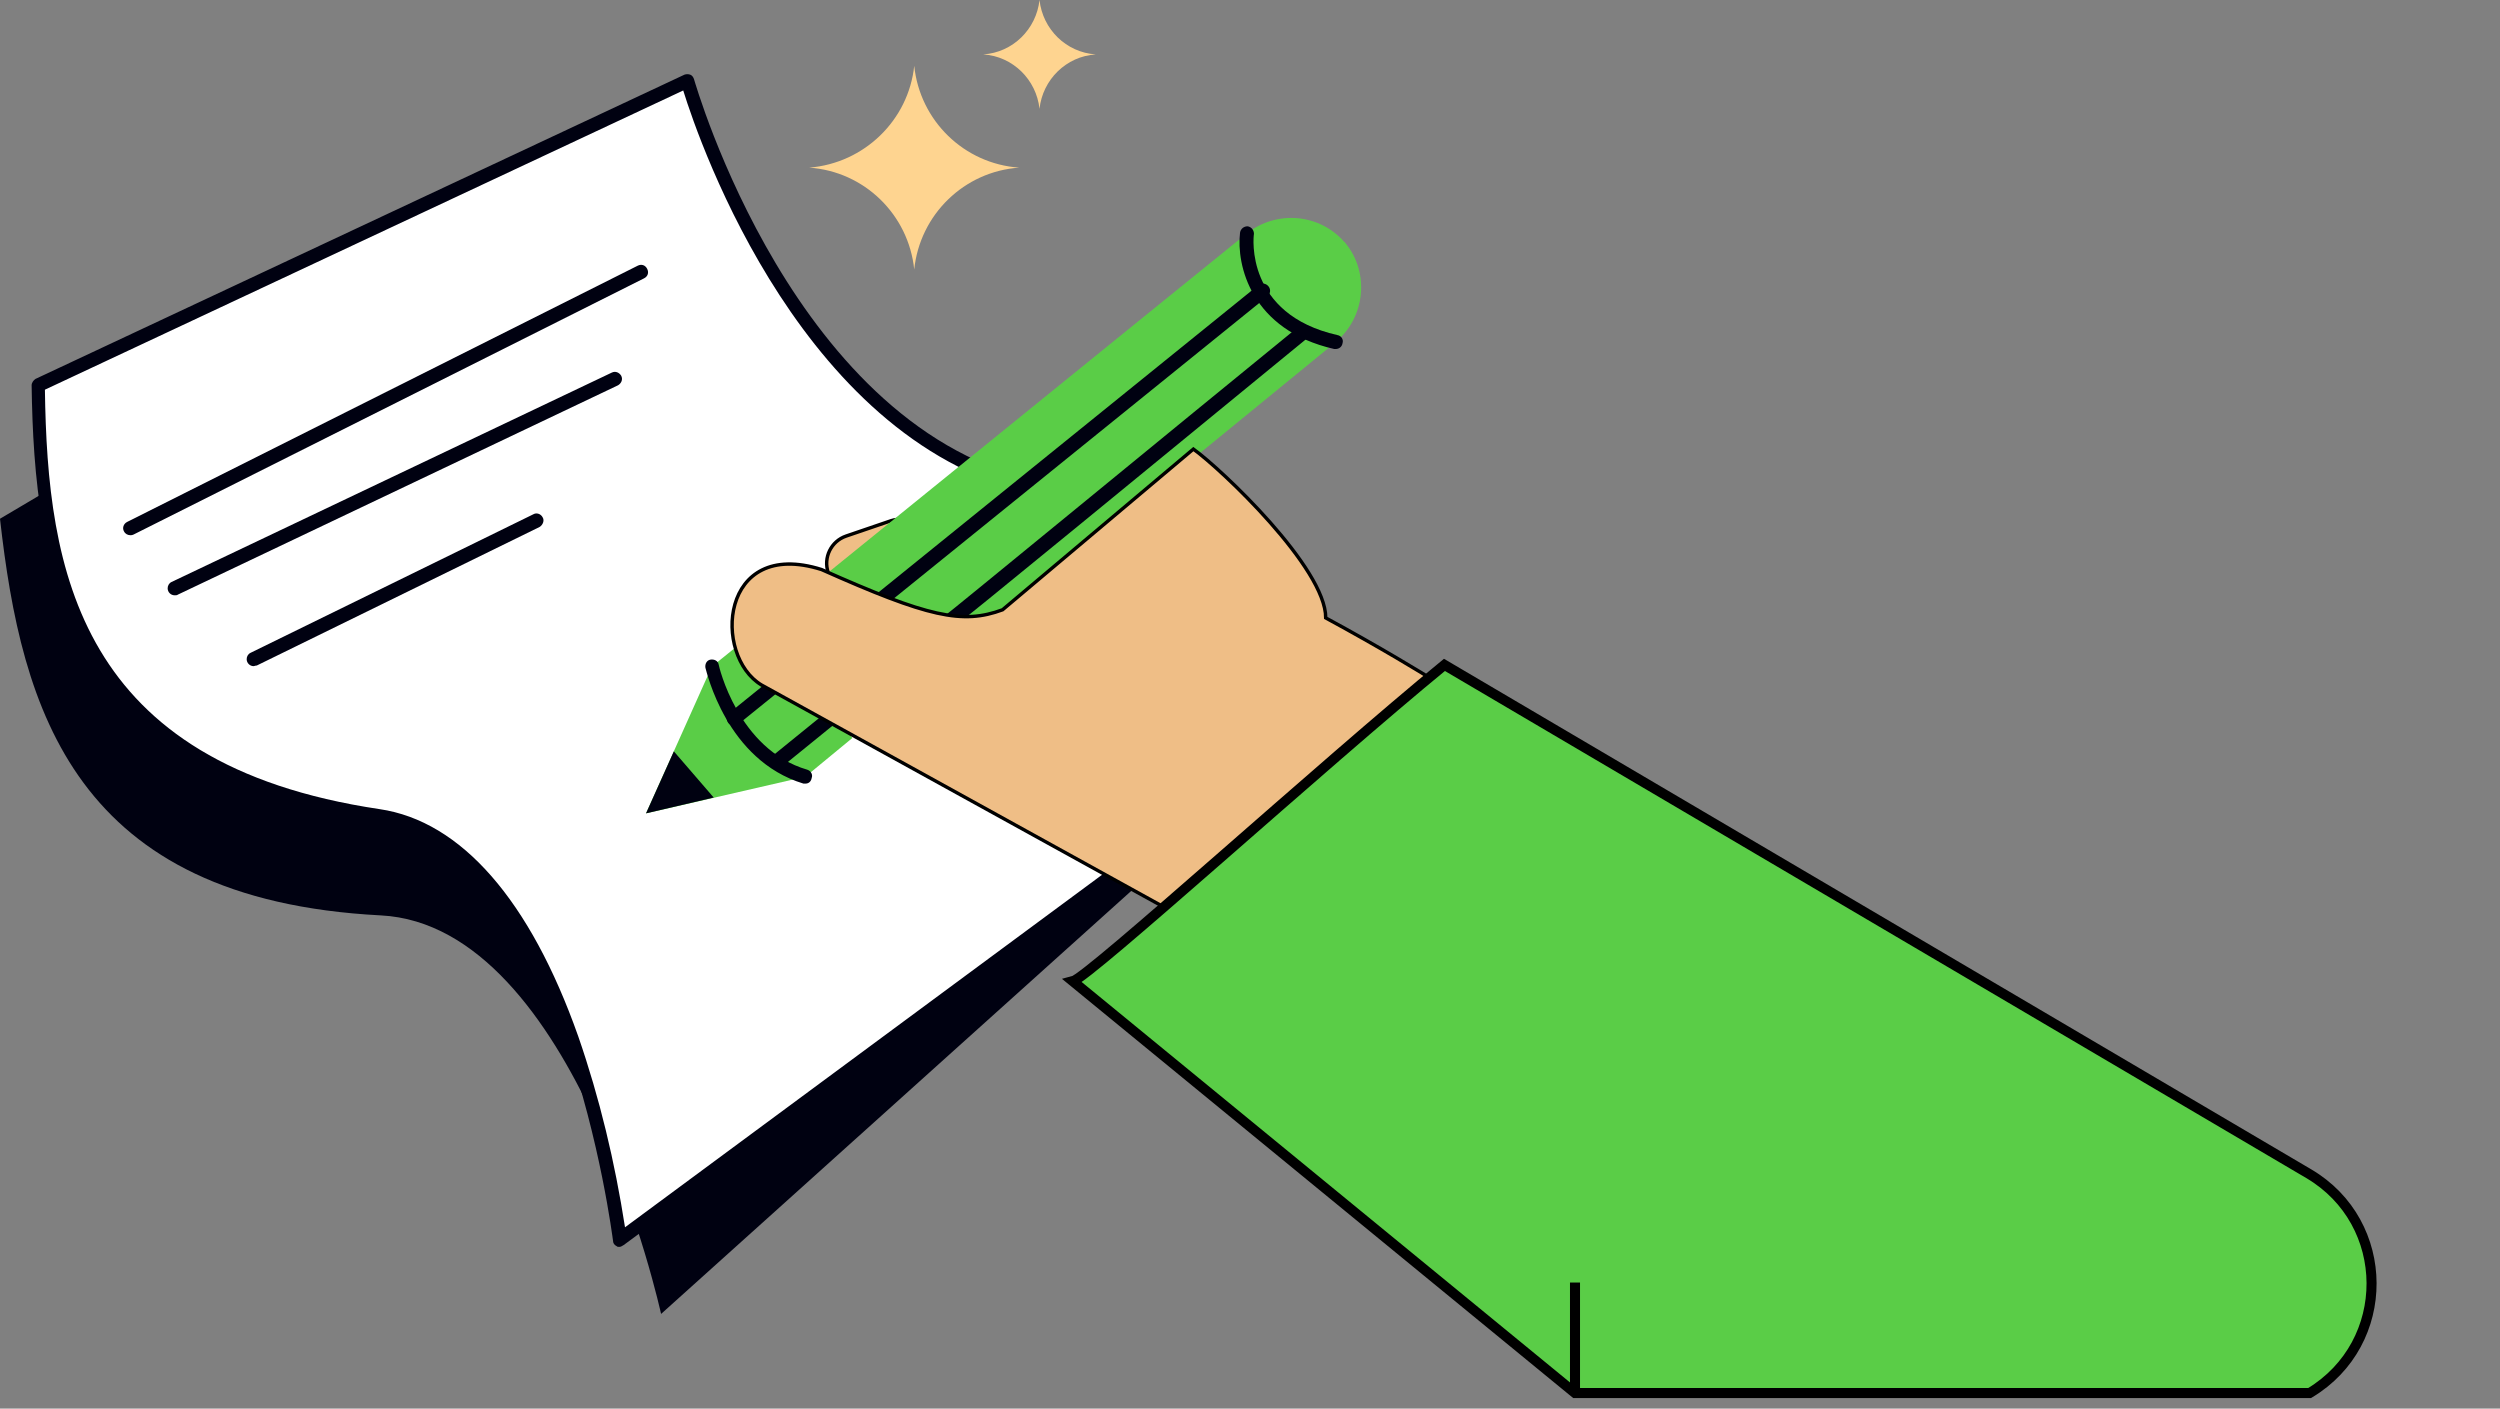 <svg width="197" height="111" viewBox="0 0 197 111" fill="none" xmlns="http://www.w3.org/2000/svg">
<rect x="0" y="0" width="197" height="111" fill="#808080" stroke="none"/>
<path d="M0 40.877L48.604 12.113C48.604 12.113 59.022 39.381 79.511 41.425C99.999 43.469 100.797 59.72 100.797 59.72L52.093 103.538C52.093 103.538 45.413 72.93 30.01 72.133C5.882 70.886 1.695 55.981 0 40.877Z" fill="#000111"/>
<path d="M2.992 30.359L54.138 6.381C54.138 6.381 61.915 34.546 82.054 38.534C102.194 42.522 101.496 58.773 101.496 58.773L48.804 97.706C48.804 97.706 45.115 66.6 29.861 64.306C5.933 60.767 3.192 45.563 2.992 30.359Z" fill="white"/>
<path d="M48.803 98.255C48.703 98.255 48.653 98.255 48.603 98.205C48.404 98.106 48.304 97.956 48.304 97.757C48.254 97.457 44.466 66.999 29.81 64.856C18.743 63.211 11.366 59.023 7.128 51.994C3.24 45.514 2.592 37.438 2.492 30.359C2.492 30.16 2.642 29.961 2.791 29.861L53.937 5.883C54.087 5.833 54.236 5.833 54.386 5.883C54.535 5.933 54.635 6.082 54.685 6.232C54.785 6.531 62.611 34.098 82.202 37.986C102.591 42.024 102.092 58.624 102.092 58.824C102.092 58.973 101.993 59.123 101.843 59.222L49.152 98.106C49.002 98.205 48.903 98.255 48.803 98.255ZM3.539 30.708C3.738 44.916 6.131 60.219 29.91 63.759C36.34 64.706 41.774 70.937 45.562 81.655C47.257 86.54 48.454 91.575 49.251 96.71L100.996 58.475C100.996 56.331 100.298 42.672 82.003 39.033C63.409 35.344 55.134 11.317 53.838 7.129L3.539 30.708Z" fill="#000111"/>
<path d="M10.27 42.174C10.071 42.174 9.872 42.074 9.772 41.875C9.622 41.626 9.722 41.277 10.021 41.127L50.25 20.938C50.549 20.788 50.848 20.888 50.998 21.187C51.147 21.486 51.048 21.785 50.748 21.935L10.52 42.124C10.42 42.174 10.37 42.174 10.27 42.174Z" fill="#000111"/>
<path d="M13.759 46.91C13.46 46.91 13.211 46.66 13.211 46.361C13.211 46.162 13.311 45.962 13.51 45.863L48.206 29.362C48.505 29.213 48.804 29.362 48.953 29.612C49.103 29.911 48.953 30.21 48.704 30.359L14.008 46.86C13.959 46.91 13.859 46.91 13.759 46.91Z" fill="#000111"/>
<path d="M19.986 52.493C19.687 52.493 19.438 52.243 19.438 51.944C19.438 51.745 19.537 51.545 19.737 51.446L42.02 40.529C42.269 40.379 42.618 40.479 42.767 40.778C42.917 41.027 42.767 41.376 42.518 41.526L20.235 52.443C20.135 52.443 20.036 52.493 19.986 52.493Z" fill="#000111"/>
<rect x="64.531" y="42.974" width="8.28" height="4.535" rx="2.267" transform="rotate(-18.857 64.531 42.974)" fill="#EFBE86" stroke="black" stroke-width="0.27"/>
<path d="M105.941 19.078C103.996 16.835 100.607 16.536 98.264 18.381L89.64 25.36L60.727 48.789L56.091 52.528L50.906 64.093L63.468 61.202L67.157 58.161C65.911 56.067 64.764 48.54 72.541 49.138C74.087 49.337 75.582 49.636 77.078 50.035L83.608 44.651L104.345 27.703L105.243 26.955C107.586 25.011 107.935 21.521 106.04 19.178C105.99 19.128 105.99 19.078 105.941 19.078Z" fill="#5ACD47"/>
<path d="M50.906 64.092L56.24 62.846L53.1 59.207L50.906 64.092Z" fill="#000111"/>
<path d="M63.464 61.749C63.414 61.749 63.364 61.749 63.314 61.749C57.233 59.904 55.687 52.925 55.588 52.626C55.538 52.327 55.687 52.028 55.986 51.978C56.285 51.928 56.585 52.078 56.634 52.377C56.634 52.427 58.13 59.057 63.613 60.652C63.913 60.752 64.062 61.051 63.962 61.3C63.913 61.599 63.713 61.749 63.464 61.749Z" fill="#000111"/>
<path d="M105.242 27.503C105.192 27.503 105.142 27.503 105.142 27.503C98.562 26.007 97.415 20.873 97.715 18.331C97.764 18.031 98.014 17.832 98.313 17.832C98.612 17.882 98.811 18.131 98.811 18.43C98.761 18.68 98.113 24.761 105.391 26.406C105.691 26.456 105.89 26.755 105.79 27.054C105.74 27.353 105.491 27.503 105.242 27.503Z" fill="#000111"/>
<path d="M57.837 57.163C57.688 57.163 57.488 57.114 57.389 56.964C57.189 56.715 57.239 56.366 57.488 56.166L99.163 22.468C99.412 22.268 99.761 22.318 99.96 22.567C100.16 22.817 100.11 23.166 99.861 23.365L58.186 57.064C58.087 57.114 57.937 57.163 57.837 57.163Z" fill="#000111"/>
<path d="M74.489 49.687C74.19 49.687 73.941 49.438 73.991 49.138C73.991 48.989 74.091 48.789 74.24 48.69C74.988 48.141 92.884 33.436 102.306 25.759C102.555 25.559 102.904 25.609 103.103 25.858C103.303 26.108 103.253 26.457 103.003 26.656C92.585 35.18 75.137 49.537 74.788 49.687C74.639 49.687 74.539 49.687 74.489 49.687Z" fill="#000111"/>
<path d="M61.228 60.505C61.078 60.505 60.929 60.455 60.779 60.305C60.58 60.056 60.63 59.707 60.879 59.557L65.914 55.47C66.163 55.27 66.512 55.32 66.711 55.569C66.911 55.819 66.861 56.168 66.612 56.367L61.577 60.455C61.477 60.455 61.377 60.505 61.228 60.505Z" fill="#000111"/>
<path d="M63.766 13.21C68.103 13.509 71.592 16.899 72.041 21.236C72.489 16.899 75.979 13.509 80.316 13.21C75.979 12.911 72.489 9.522 72.041 5.185C71.592 9.472 68.103 12.861 63.766 13.21Z" fill="#FED490"/>
<path d="M77.477 4.287C79.82 4.437 81.664 6.281 81.913 8.574C82.162 6.281 84.007 4.437 86.35 4.287C84.007 4.138 82.162 2.293 81.913 0C81.664 2.293 79.82 4.138 77.477 4.287Z" fill="#FED490"/>
<path d="M60.006 53.976L92.072 71.672L113.252 53.782C112.104 53.05 108.742 51.008 104.468 48.691C104.474 44.764 96.229 36.962 94.038 35.388L79.001 48.051C75.835 49.227 73.12 48.616 64.737 44.88C56.7 42.347 56.152 51.673 60.006 53.976Z" fill="#EFBE86" stroke="black" stroke-width="0.27"/>
<path d="M113.822 52.393C104.325 60.175 85.805 77.006 84.539 77.323L124.11 109.771H141.637H182C188.539 105.845 188.498 96.354 181.925 92.485L113.822 52.393Z" fill="#5ACD47"/>
<path d="M124.11 109.771H141.637H182V109.771C188.539 105.845 188.498 96.354 181.925 92.485L113.822 52.393C104.325 60.175 85.805 77.006 84.539 77.323L124.11 109.771ZM124.11 109.771V101.065" stroke="black" stroke-width="0.791"/>
</svg>
